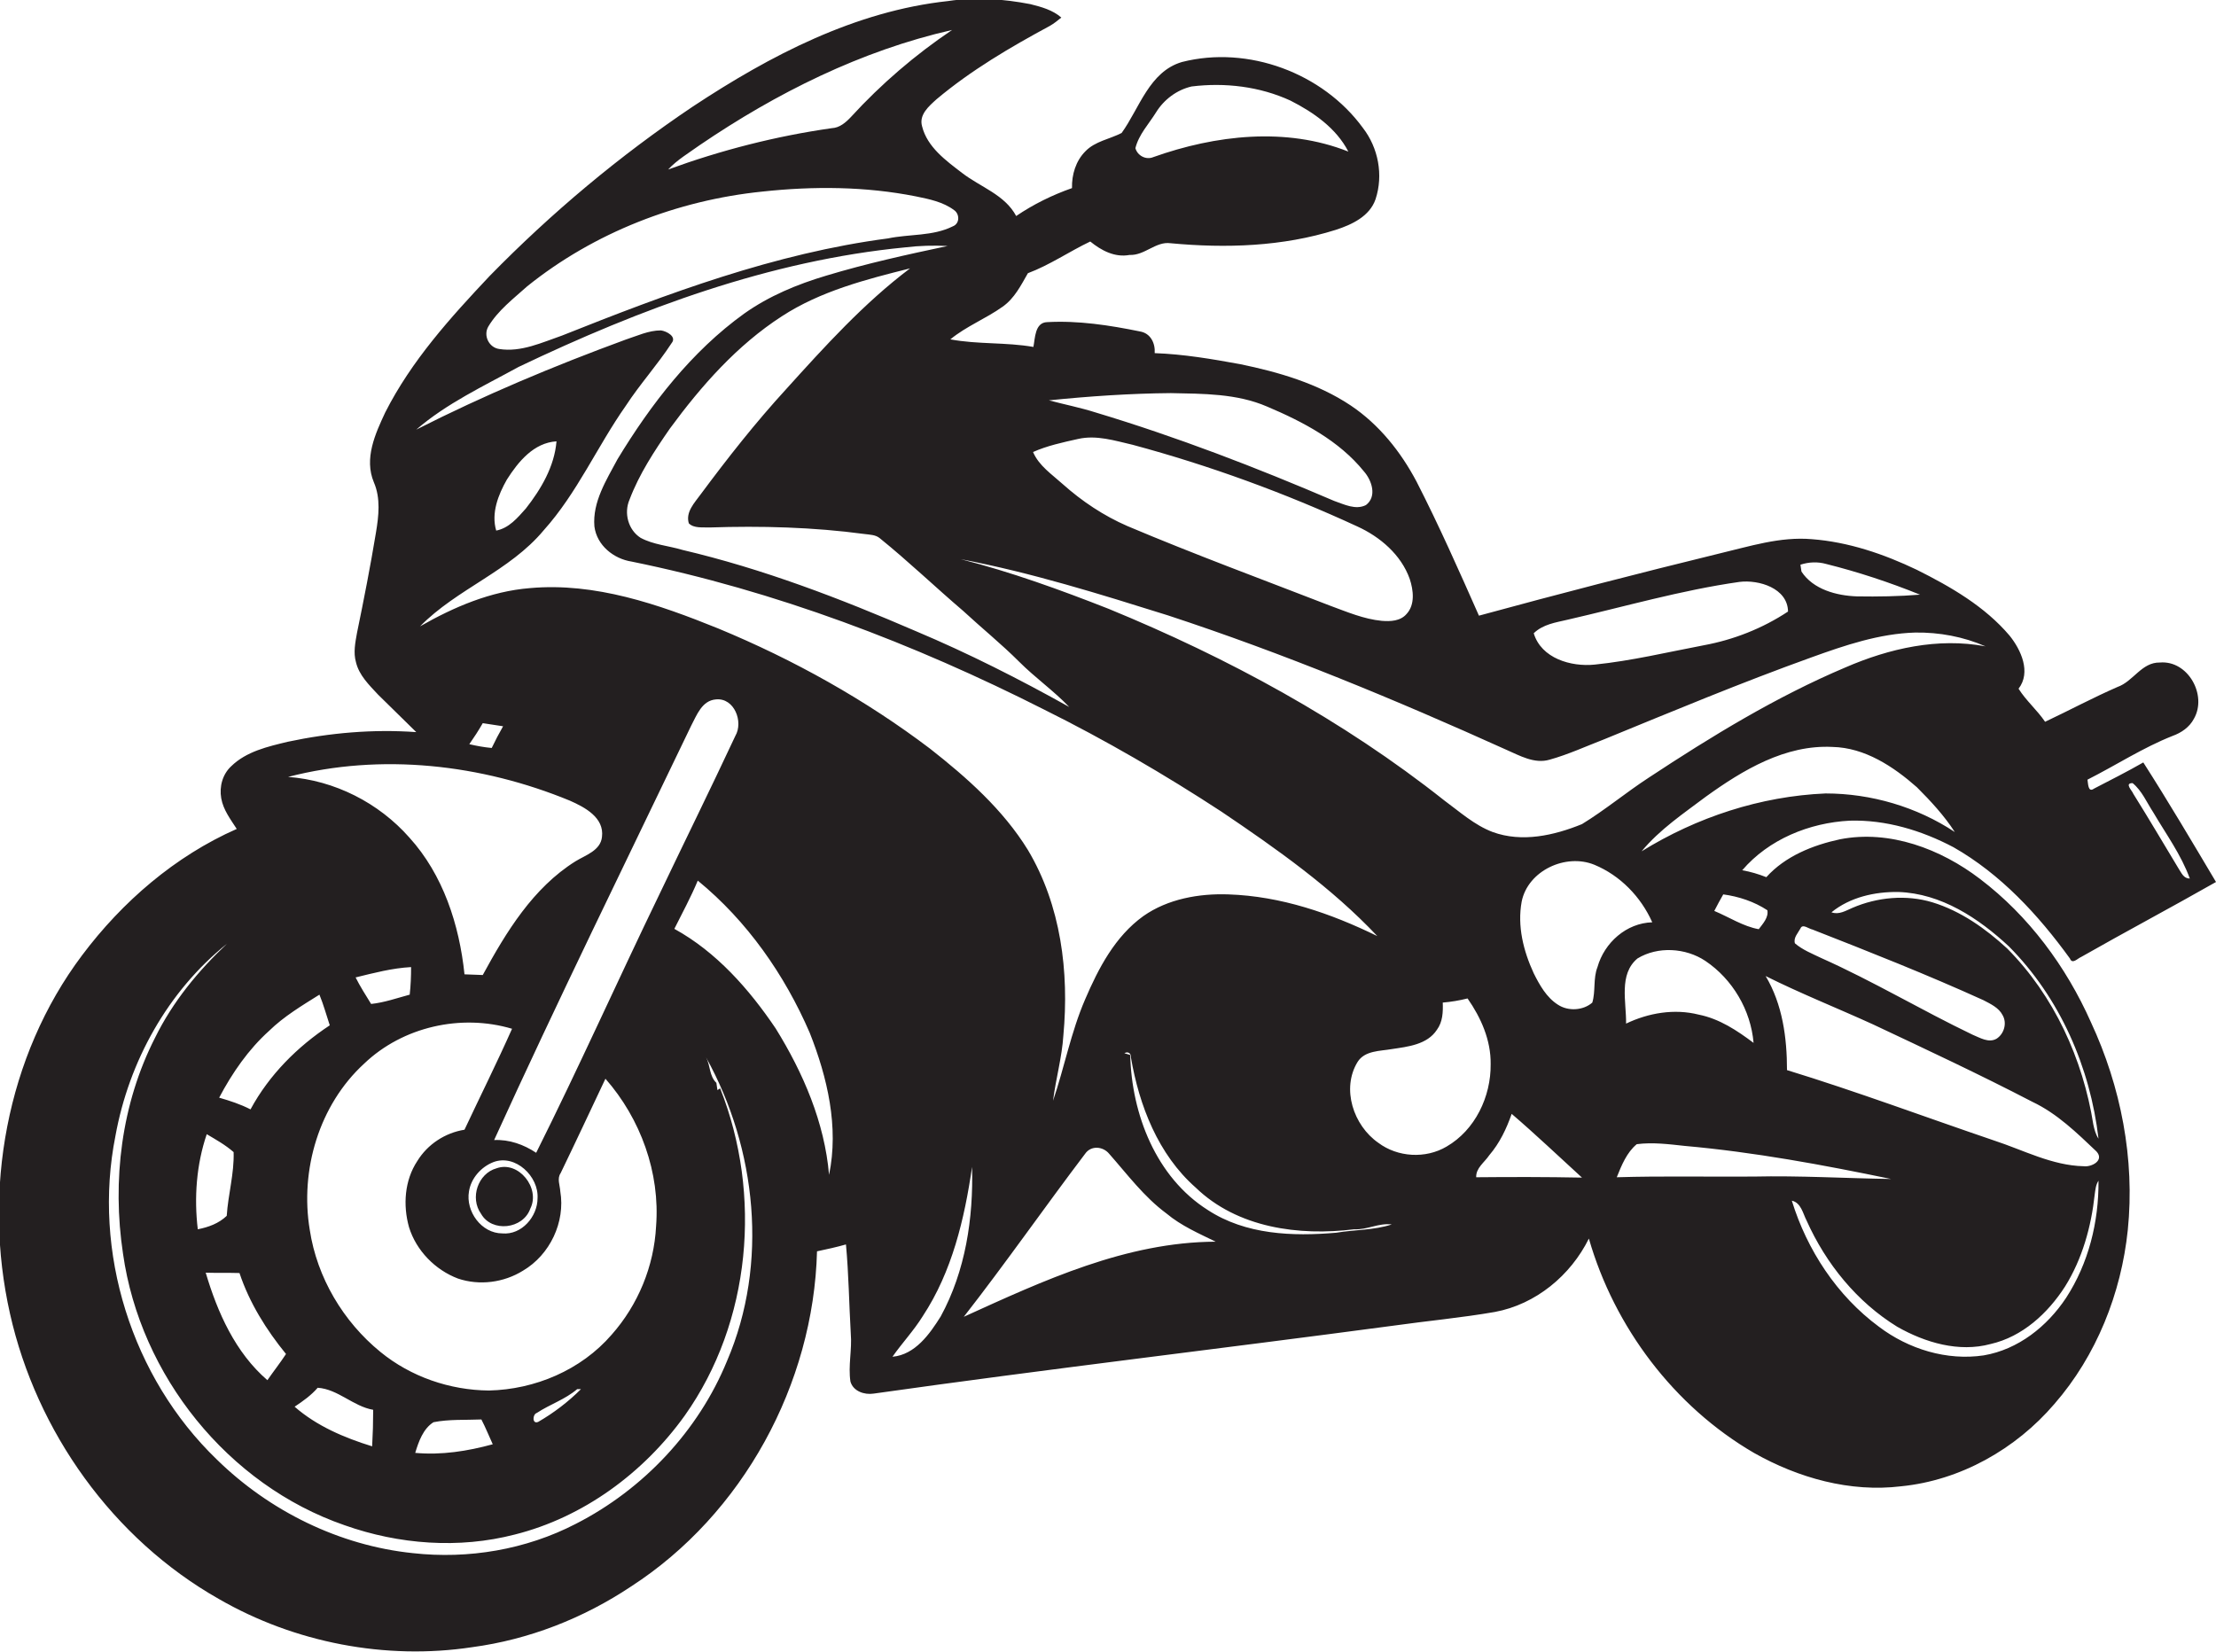 <?xml version="1.0" encoding="utf-8"?>
<!-- Generator: Adobe Illustrator 19.2.0, SVG Export Plug-In . SVG Version: 6.00 Build 0)  -->
<svg version="1.1" id="Layer_1" xmlns="http://www.w3.org/2000/svg" xmlns:xlink="http://www.w3.org/1999/xlink" x="0px" y="0px"
	 viewBox="0 0 643.1 479.4" enable-background="new 0 0 643.1 479.4" xml:space="preserve">
<g>
	<path fill="#231F20" d="M574.6,255.1c-11.4-8.7-26.2-14.3-40.6-11.5c-7.9,1.7-15.9,4.9-21.4,11c-2.3-0.9-4.6-1.6-7-2
		c7.7-9,19.5-13.8,31.2-14.4c10.5-0.3,20.8,2.8,30.1,7.7c13.7,7.8,24.6,19.6,33.8,32.3c0.7,1.8,2.2,0,3.2-0.4
		c13-7.4,26.2-14.4,39.2-21.8c-6.9-11.6-13.8-23.3-21.1-34.7c-4.7,2.7-9.5,5.1-14.3,7.6c-1.8,1.3-1.7-1.6-1.9-2.6
		c8.3-4.2,16.1-9.3,24.7-12.7c2.5-0.9,4.9-2.5,6.2-5c3.9-6.8-1.7-17-9.9-16.3c-5.3-0.1-7.7,5.5-12.3,7.1c-7.1,3.1-14,6.8-21,10.1
		c-2.3-3.4-5.5-6.1-7.7-9.6c3.7-4.8,0.7-11.3-2.6-15.4c-7.2-8.5-17.1-14.2-26.9-19.1c-9.6-4.6-19.9-8.1-30.5-8.9
		c-9.2-0.8-18.1,2.1-27,4.2c-23.3,5.7-46.5,11.7-69.6,18c-5.8-13.1-11.6-26.2-18.1-38.9c-4.6-8.7-10.9-16.6-19.1-22.1
		c-9.6-6.4-20.9-9.7-32.1-12c-8.2-1.5-16.4-2.9-24.8-3.2c0.2-2.9-1.2-5.8-4.3-6.3c-8.8-1.8-17.9-3.2-26.9-2.7
		c-3.6,0.1-3.5,4.7-4,7.2c-8-1.4-16.1-0.7-24.1-2.2c4.6-3.8,10.3-6,15.2-9.5c3.4-2.4,5.3-6.2,7.3-9.7c6.4-2.4,12-6.3,18.1-9.2
		c3.2,2.6,7.1,4.7,11.4,3.9c4.4,0.2,7.6-4,11.9-3.4c16,1.5,32.5,1,48-3.9c4.6-1.5,9.8-3.9,11.5-8.9c2.3-7,0.8-14.9-3.7-20.7
		c-11.6-15.9-33.3-24-52.5-19.1c-9.5,2.8-12.3,13.4-17.5,20.6c-3.5,1.8-7.7,2.4-10.5,5.3c-2.8,2.8-4,6.8-3.9,10.7
		c-5.7,2-11.2,4.7-16.2,8.1c-3.3-6.2-10.4-8.4-15.7-12.5c-4.7-3.6-10.1-7.5-11.6-13.5c-1-3.4,2-5.9,4.2-7.9
		c10-8.4,21.4-15.1,32.9-21.3c1.2-0.7,2.2-1.5,3.3-2.4c-2.5-2.2-5.8-3.1-9-3.9c-7.8-1.5-15.9-2.1-23.8-0.9
		c-27,2.9-51.7,15.8-74.1,30.6c-21.3,14.3-41.1,30.9-59,49.2c-11.4,12.1-22.7,24.6-30.3,39.6c-2.9,6.2-6.2,13.4-3.3,20.3
		c2,4.6,1.4,9.8,0.6,14.6c-1.6,9.7-3.5,19.4-5.5,29.1c-0.5,2.8-1.1,5.7-0.3,8.5c0.9,3.8,3.8,6.6,6.4,9.4c3.7,3.7,7.4,7.2,11.1,10.9
		c-12.5-0.9-25.1,0.2-37.3,2.8c-5.8,1.4-12,2.8-16.4,7.1c-2.5,2.3-3.5,5.9-2.9,9.3c0.6,3.4,2.7,6.1,4.5,8.9
		c-17.9,7.9-33.2,21.1-44.9,36.7c-22,29.3-28.9,68.5-20.9,104c7.7,34.3,29.9,65.4,60.6,82.8c22,12.7,48.4,17.8,73.5,14
		c16.5-2.2,32.3-8.4,46.1-17.6c32.5-21,53-58.8,54-97.3c2.8-0.6,5.6-1.2,8.4-2c0.8,8.6,0.9,17.2,1.4,25.9c0.4,4.6-0.8,9.3-0.1,13.9
		c0.8,2.8,4,3.9,6.7,3.5c50.2-7.1,100.5-13,150.7-19.7c9.9-1.4,19.8-2.3,29.6-4c11.9-2.2,22-10.6,27.3-21.3
		c7.4,25.7,24.7,48.7,47.9,62.2c12.9,7.3,27.9,11.5,42.7,9.7c17.2-1.7,33.3-10.8,44.5-23.9c12.2-14,19.4-32.1,21.3-50.5
		c2.1-20.6-2-41.6-10.7-60.3C599.6,280.5,588.7,265.8,574.6,255.1z M618.9,227.3c2.7,2.2,4.1,5.6,6,8.5c3.7,6.3,8.1,12.3,10.6,19.2
		c-1.8,0-2.4-1.6-3.2-2.8c-4.4-7.3-8.7-14.6-13.2-21.8C618.8,229.5,616.4,227.3,618.9,227.3z M335.5,32.6c2.3-3.7,6-6.5,10.3-7.5
		c9.7-1.2,19.8,0,28.7,4.1c6.7,3.4,13.3,8,16.8,14.8c-18.1-7.2-38.6-4.8-56.6,1.6c-2.1,0.9-4.6-0.4-5.2-2.6
		C330.5,39,333.4,36,335.5,32.6z M522.5,269.5c0.6-1.5,2.4,0.1,3.5,0.3c16.6,6.5,33.3,13.1,49.6,20.5c2.1,1.1,4.5,2.2,5.6,4.4
		c1.3,2.3,0.4,5.4-1.8,6.8c-2.3,1.3-4.8-0.3-7-1.2c-14.8-7.1-28.8-15.5-43.8-22.2c-2.7-1.3-5.5-2.4-7.7-4.3
		C520.4,272.2,521.8,270.8,522.5,269.5z M512.9,264.2c0.4,2.1-1.3,3.9-2.5,5.5c-4.5-0.8-8.6-3.5-12.9-5.3c0.8-1.6,1.7-3.2,2.6-4.8
		C504.6,260.2,509.1,261.7,512.9,264.2z M508.9,302.7c-4.8-3.6-9.9-7-15.9-8.2c-7.1-1.8-14.6-0.5-21.1,2.6
		c0.1-6.3-2.2-14.3,3.3-18.9c5.9-3.6,14-3.1,19.7,0.7C502.8,284.2,508.1,293.2,508.9,302.7z M529.8,230.3
		c-18.9,0.8-37.4,6.9-53.4,16.8c5.3-6.4,12.2-11,18.7-15.9c10.7-7.7,23-15.1,36.7-14.4c9.4,0.2,17.7,5.7,24.5,11.7
		c4,4,7.9,8.2,11,13C556.3,234.2,543,230.3,529.8,230.3z M530,163.7c9.2,2.3,18.3,5.3,27.2,8.9c-6.1,0.5-12.2,0.6-18.3,0.5
		c-5.9-0.2-12.7-2-16.1-7.2c-0.1-0.5-0.2-1.5-0.3-2C525,163.1,527.5,163,530,163.7z M454.8,179.9c16.6-3.8,33.1-8.6,50-11
		c5.6-0.7,14,1.8,14.1,8.6c-7.4,4.9-15.8,8.2-24.5,9.8c-10.5,2-20.9,4.5-31.6,5.6c-6.9,0.7-15.5-1.8-17.7-9.1
		C447.8,181.2,451.4,180.7,454.8,179.9z M339.8,114.1c9.4,0.2,19.1,0.1,27.9,3.9c10.4,4.4,20.9,9.9,28.1,18.8
		c2.3,2.6,3.9,7.3,0.6,9.8c-3,1.5-6.3-0.2-9.2-1.2c-22.6-9.7-45.7-18.6-69.3-25.7c-4.4-1.4-9-2.3-13.5-3.5
		C316.2,115,328,114.2,339.8,114.1z M312.9,127.4c5.3-1.2,10.6,0.5,15.8,1.7c22.3,6,44.2,14,65.2,23.7c6.6,3,12.7,8.2,15.2,15.2
		c1.1,3.3,1.6,7.5-0.9,10.2c-1.8,2.1-4.7,2.2-7.2,2c-5.2-0.5-10.1-2.6-15-4.4c-19.6-7.6-39.4-14.9-58.8-23.1
		c-6.9-3-13.2-7.2-18.8-12.2c-3.1-2.8-6.9-5.3-8.6-9.3C303.8,129.4,308.4,128.4,312.9,127.4z M338.9,178.6
		c33.5,11,66.1,24.5,98.2,39c3.9,1.7,8.2,4.2,12.6,2.9c5.4-1.5,10.6-3.9,15.8-5.9c20-8.2,39.9-16.5,60.2-23.8
		c9.7-3.5,19.7-6.9,30.1-7.2c7-0.1,14,1.2,20.4,4c-13.8-2.6-27.9,0.6-40.6,6.1c-20.1,8.5-38.9,20-57.1,32
		c-6.6,4.3-12.7,9.4-19.4,13.5c-8.1,3.3-17.4,5.4-25.9,2.3c-5.3-2-9.6-5.9-14.1-9.2c-29.4-23.3-62.8-41.4-97.4-55.6
		c-14-5.5-28.3-10.7-42.9-14.4C299.3,166.2,319.1,172.4,338.9,178.6z M279.5,177.3c5.4,5,11.1,9.6,16.3,14.8
		c4.6,4.6,10,8.4,14.5,13.1c-14.5-8.1-29.3-15.6-44.5-22c-22-9.5-44.4-18.1-67.8-23.6c-4-1.2-8.4-1.5-12.1-3.5
		c-3.6-2.3-4.9-7.2-3.2-11.1c2.8-7.4,7.2-14.1,11.7-20.6c9.1-12.4,19.5-24.2,32.5-32.6c11.2-7.3,24.4-10.7,37.2-13.9
		c-13.4,10.1-24.8,22.7-36,35.1c-8.8,9.6-16.9,19.9-24.7,30.4c-1.8,2.5-4.5,5.2-3.5,8.5c1.5,1.5,4,1.1,6,1.2c15-0.5,30.1-0.1,45,1.9
		c1.5,0.2,3.2,0.2,4.4,1.2C263.6,162.9,271.3,170.3,279.5,177.3z M203.1,42.1c22.2-15.1,46.8-27.4,73.2-33.4
		c-10.7,7.2-20.6,15.7-29.3,25.2c-1.5,1.6-3.3,3.2-5.6,3.3c-16.2,2.3-32.2,6.4-47.5,12C196.5,46.4,199.9,44.4,203.1,42.1z
		 M141.7,94.8c2.8-4.7,7.3-8.1,11.3-11.7c19.4-15.6,43.6-25,68.3-27.5c14.8-1.6,29.9-1.5,44.5,1.4c3.9,0.8,7.9,1.6,11.1,4
		c1.6,1.1,1.7,3.9-0.4,4.7c-5.8,2.9-12.6,2.2-18.8,3.5c-32.8,4.3-64,16-94.6,28.2c-5.8,2-11.9,4.9-18.2,3.9
		C141.9,100.9,140.2,97.4,141.7,94.8z M165.4,232.4c4.3,1.9,10,4.9,9.3,10.5c-0.4,4-4.8,5.3-7.7,7.1c-12.3,7.7-20.1,20.5-26.9,33
		c-1.8-0.1-3.6-0.1-5.3-0.2c-1.5-14.4-6.2-28.9-16-39.7c-8.9-10.1-21.7-16.6-35.2-17.6C110.6,218.5,139.7,221.8,165.4,232.4z
		 M136.2,216c1.4-2,2.7-4,3.9-6.1c2,0.3,3.9,0.6,5.9,0.9c-1.2,2.1-2.3,4.2-3.3,6.3C140.5,216.9,138.3,216.5,136.2,216z M141.9,403.6
		c-11.4-0.1-22.7-4-31.5-11.2c-10.8-8.8-18.4-21.6-20.5-35.4c-2.9-17.4,2.7-36.3,15.8-48.3c11.2-10.7,28.1-14.5,42.9-10.1
		c-4.4,9.9-9.2,19.5-13.8,29.3c-5.6,0.9-10.7,4.2-13.7,9.1c-3.7,5.6-4.2,12.8-2.4,19.2c2.1,6.8,7.6,12.4,14.2,14.9
		c6.2,2.1,13.3,1.2,18.9-2.3c7.8-4.6,12.3-14.1,10.8-23c-0.1-1.8-1-3.7,0.1-5.3c4.4-9.1,8.7-18.3,13-27.4
		c10.2,11.6,15.9,27.3,14.7,42.8c-0.6,11.6-5.2,22.8-12.9,31.5C168.6,397.7,155.2,403.3,141.9,403.6z M168.6,403.2
		c-3.7,3.7-7.9,6.9-12.4,9.5c-1.8,0.8-1.7-2.2-0.4-2.6c3.8-2.5,8.2-3.9,11.7-6.9C167.8,403.2,168.4,403.2,168.6,403.2z M143,419.2
		c-7.3,2-14.9,3.2-22.5,2.5c1-3.3,2.3-7,5.3-8.9c4.5-0.9,9.3-0.6,13.9-0.8C140.9,414.3,141.9,416.8,143,419.2z M108.3,409.2
		c0,3.5-0.1,7.1-0.3,10.6c-8.1-2.5-16.1-5.9-22.5-11.5c2.4-1.6,4.8-3.3,6.7-5.5C98.1,403.2,102.5,408.2,108.3,409.2z M103.2,283.7
		c5.3-1.3,10.6-2.7,16.1-3c0,2.7-0.1,5.3-0.4,8c-3.7,1-7.4,2.3-11.2,2.7C106.1,288.8,104.5,286.3,103.2,283.7z M143.2,337.3
		c6.4-2.4,13.2,4.2,12.8,10.5c0,5.3-4.6,10.7-10.2,10.2c-6.1,0-10.7-6.4-9.7-12.2C136.7,342,139.6,338.7,143.2,337.3z M155.6,334.6
		c-3.6-2.4-7.8-3.9-12.2-3.7c18.4-40.4,38-80.3,57.2-120.3c1.6-3,3.1-7.3,7.2-7.6c5.3-0.5,8,6.5,5.6,10.6
		c-7.2,15.4-14.7,30.6-22,45.9C179.3,284.5,168,309.8,155.6,334.6z M78.1,299.2c4.3-4.2,9.5-7.3,14.6-10.5c1.2,2.9,2,5.9,3,8.9
		c-9.4,6.2-17.6,14.4-23,24.4c-2.9-1.5-6-2.5-9.1-3.4C67.4,311.4,72.1,304.6,78.1,299.2z M69.5,369.5c2.9,8.7,7.8,16.5,13.5,23.5
		c-1.7,2.6-3.6,5-5.4,7.6c-9.3-8-14.5-19.7-17.9-31.2C63,369.5,66.2,369.4,69.5,369.5z M57.4,356.8c-1.1-9.2-0.4-18.8,2.6-27.6
		c2.7,1.6,5.4,3.1,7.8,5.2c0.2,6.2-1.6,12.3-2,18.5C63.5,355.1,60.5,356.2,57.4,356.8z M211,395c-8.3,20.3-24.3,37.3-43.9,47.3
		c-14.5,7.5-31.2,10.3-47.3,8.5c-21.3-2.2-41.6-12.2-56.9-27.2c-24.7-23.8-36.1-60.3-29.4-93.9c3.9-21.6,15.2-42,32.4-55.8
		c-8.4,7.9-15.8,16.9-20.9,27.3c-9.8,19.2-12.5,41.5-9.3,62.7c5,35.3,30.4,67.1,64.3,78.8c15.8,5.6,33.2,6.9,49.4,2.7
		c19.9-5,37.4-17.9,49.3-34.5c19.3-27.2,22.5-64.2,10.3-95l-0.8,0.5c-0.1-0.5-0.2-1.6-0.3-2.1c-2.1-2-1.7-5-3-7.4
		C219.6,333.4,223.1,366.8,211,395z M240.6,341c-1.3-15.2-7.5-29.6-15.5-42.5c-7.7-11.4-17.2-22.2-29.4-28.9c2.3-4.6,4.8-9.2,6.8-14
		c14.3,11.7,25.2,27.3,32.5,44.2C240.1,312.7,243.5,327.1,240.6,341z M208.4,182.4c-17.3-7-35.7-13.4-54.6-11.7
		c-11.4,0.9-22.1,5.5-31.9,11.1c10.7-10.9,26-16,35.9-27.9c9.7-10.8,15.5-24.3,23.8-36.1c4.1-6.3,9.2-11.9,13.3-18.2
		c1.6-1.9-1.5-3.5-3.1-3.7c-3.6,0-6.9,1.6-10.3,2.7c-20.7,7.6-41,16.1-60.7,26.1c8.8-7.6,19.5-12.6,29.7-18.2
		c35.4-16.9,72.9-30.9,112.2-34.7c4.1-0.5,8.2-0.6,12.3-0.4c-11.8,2.5-23.6,5.1-35.2,8.6c-8.4,2.5-16.6,5.9-23.8,11
		c-15.3,11-27.1,26.3-36.8,42.3c-3.2,6-7.3,12.4-6.7,19.5c0.7,5.5,5.6,9.4,10.8,10.2c41.7,8.5,81.9,23.8,119.8,43
		c17.7,8.8,34.9,18.8,51.4,29.6c16,10.8,31.9,22,45.2,36.1c-13.5-6.6-28-11.6-43.2-12.1c-8.5-0.3-17.6,1.3-24.7,6.3
		c-8.2,5.9-13,15.1-16.9,24.2c-4.1,9.5-6,19.7-9.3,29.4c0.8-6.4,2.6-12.6,3-19c1.7-18.4-0.7-37.7-10.3-53.8
		c-7.2-11.7-17.7-21-28.4-29.4C251.3,203.2,230.4,191.5,208.4,182.4z M147.1,139.2c3.3-5.2,7.8-10.7,14.4-11.1
		c-0.6,7.3-4.5,13.9-8.9,19.5c-2.4,2.7-4.9,5.7-8.6,6.4C142.5,148.9,144.6,143.6,147.1,139.2z M259,393.8c2.8-4,6.2-7.6,8.8-11.8
		c8.5-12.9,12.1-28.2,14.3-43.3c0.4,14.9-1.9,30.2-9.1,43.4C269.8,387.2,265.6,393.2,259,393.8z M279.7,382.2
		c12.1-15.5,23.3-31.6,35.2-47.3c1.7-2.5,5.2-2.2,7,0c5.3,6,10.1,12.5,16.6,17.3c4.3,3.6,9.4,5.8,14.3,8.2
		C326.8,360.5,302.8,371.7,279.7,382.2z M387.8,357.8c-12.7,1.1-26.3,0.6-37.3-6.6c-15-9.5-22.1-27.8-22.5-45l-1.7-0.5
		c1-0.6,2,0,1.9,1.2c2.4,14,7.9,28.2,18.8,37.8c12.1,11.7,30,14.1,46,12.1c3.8,0.2,7.1-1.9,10.9-1.4
		C398.7,357.1,393.1,356.9,387.8,357.8z M419.8,332.8c-6.1,3.6-14.2,3.1-19.8-1.1c-7.2-5-10.8-15.7-6-23.5c2.1-3.3,6.5-3.1,9.9-3.7
		c4.7-0.7,10.3-1.3,13.1-5.6c1.7-2.3,1.8-5.2,1.7-7.9c2.4-0.2,4.8-0.6,7.2-1.2c3.9,5.6,6.8,12.1,6.7,19.1
		C432.7,318.3,428.1,328,419.8,332.8z M428.4,341.7c-0.1-2.7,2.4-4.3,3.8-6.4c3-3.5,5-7.7,6.5-12c7,6,13.6,12.3,20.4,18.5
		C448.8,341.6,438.6,341.6,428.4,341.7z M463.6,280.7c-1.3,3.3-0.5,7-1.5,10.3c-2.6,2.3-7,2.6-10,0.6c-3.3-2.1-5.3-5.7-7-9.1
		c-3-6.5-4.8-13.7-3.5-20.8c1.8-9,12.8-14.1,21.1-10.7c7.5,3.1,13.5,9.3,16.8,16.7C472,267.9,465.6,273.6,463.6,280.7z M508.9,341.5
		c-13.2,0.1-26.5-0.2-39.7,0.2c1.4-3.5,2.9-7.2,5.8-9.6c4.6-0.6,9.3,0,13.9,0.5c20.2,1.8,40.1,5.5,59.9,9.6
		C535.5,342,522.2,341.2,508.9,341.5z M599.6,376.7c-5.5,8.3-13.9,15-23.9,16.7c-10.7,1.6-21.8-1.8-30.4-8.3
		c-12.2-9-20.9-22.3-25.3-36.6c2.7,0.6,3.2,3.7,4.3,5.8c5.6,12.5,14.6,23.6,26.3,30.8c8.1,4.6,17.9,7.5,27.1,5
		c9.2-2.1,16.6-8.9,21.6-16.7c5-8,7.6-17.4,8.6-26.7c0.2-1.4,0.3-2.8,1.1-4C609.1,354.7,606.1,366.7,599.6,376.7z M604.7,338.5
		c-9.2-0.2-17.5-4.7-26.1-7.5c-20-6.8-39.8-14.2-60-20.4c0-9.4-1.3-19.1-6.2-27.3c10.2,5.1,20.8,9.3,31.1,14
		c15.5,7.3,31.1,14.6,46.3,22.5c7.2,3.4,12.9,9,18.6,14.4C610.8,336.8,607,338.8,604.7,338.5z M607.5,326.4c-3-19-11.4-37.4-25-51.1
		c-6.3-5.8-13.5-10.9-21.7-13.4c-7.6-2.3-16-1.5-23.2,1.6c-1.9,0.8-3.9,2.1-6.1,1.3c5.4-4.4,12.6-6,19.4-5.9
		c12.4,0.4,23.3,7.6,32.1,15.8c14.8,14.9,23.6,35.1,26,55.8C608.2,329.3,607.8,327.8,607.5,326.4z"/>
	<path fill="#231F20" d="M153.9,350.8c3-5.9-3.4-14-9.8-11.7c-5.4,1.5-7.8,8.6-4.5,13.2C142.7,357.8,151.8,356.8,153.9,350.8z"/>
</g>
</svg>
